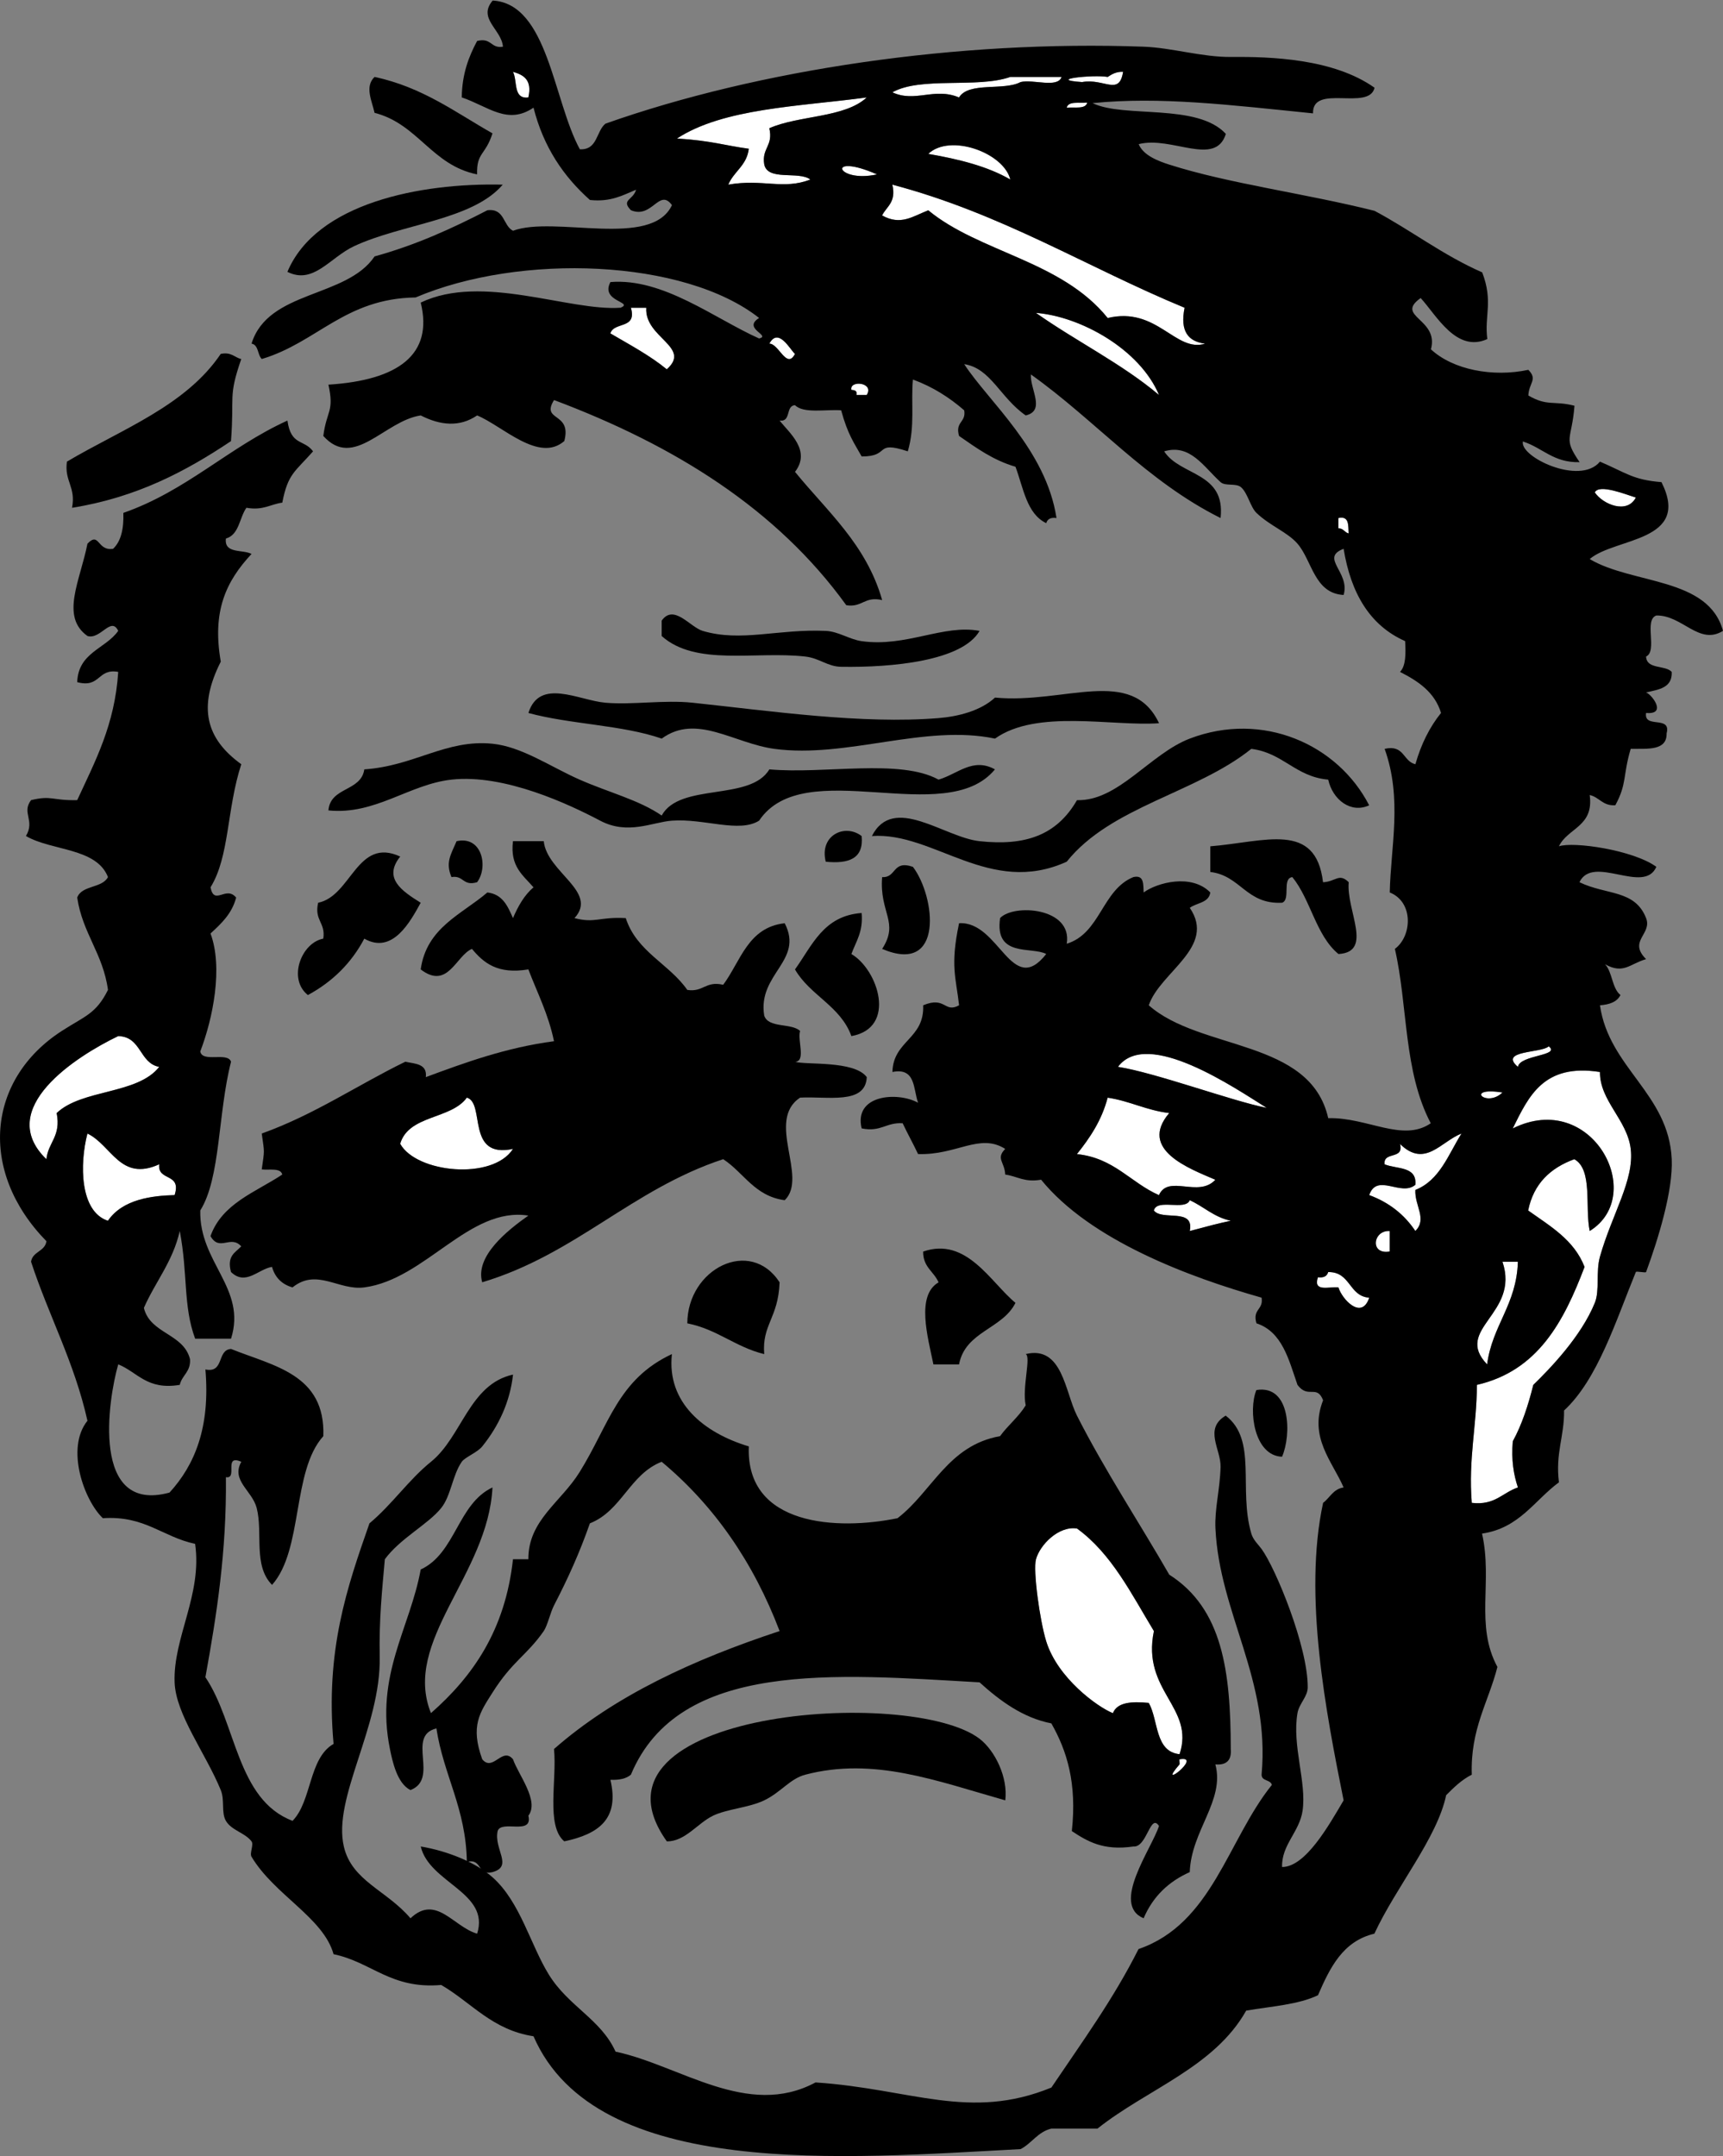 <svg xmlns="http://www.w3.org/2000/svg" overflow="visible" viewBox="0 0 178.551 223.343"><rect x="0" y="0" width="178.551" height="223.343" fill="#808080" stroke="none"/><g clip-rule="evenodd" fill-rule="evenodd"><path fill="#FFF" d="M53.16 7.438c1.098.32 2.012.822 1.594 2.657-1.612.196-1.103-1.73-1.594-2.657zM116.39 7.438c-.401 2.544-1.942.646-4.25 1.063-3.81-.262 1.183-.792 2.656-.531.42-.281.86-.554 1.59-.532z"/><path d="M38.814 7.97c4.965 1.057 8.377 3.667 12.221 5.844-.725 2.292-1.663 1.958-1.595 4.25-4.715-.952-6.112-5.222-10.626-6.376-.257-1.208-1.054-2.713 0-3.718z"/><path fill="#FFF" d="M92.478 9.564c2.944-1.66 8.819-.391 12.221-1.594h5.312c-.396 1.198-2.979.208-4.25.531-1.729.928-5.372-.059-6.376 1.594-2.556-1.079-4.534.566-6.906-.531zM89.821 10.095c-2.3 2.128-7.021 1.835-10.096 3.188.427 1.843-.791 2.042-.531 3.719.327 1.799 3.576.675 4.782 1.594-2.812 1.098-4.943-.099-8.501.531.571-1.376 1.921-1.975 2.125-3.719-2.453-.327-3.897-.841-7.438-1.062 4.823-3.147 12.632-3.307 19.659-4.251zM110.54 11.158c.165-.721 1.331-.44 2.126-.531-.17.721-1.33.44-2.13.531z"/><path d="M52.098 19.127c-3.154 3.688-10.422 4.045-15.408 6.376-2.501 1.169-4.208 4.015-6.907 2.657 2.992-7.119 13.762-9.237 22.315-9.033z"/><path fill="#FFF" d="M65.381 31.879h1.594c-.205 3.108 4.739 4.059 2.125 6.375-1.752-1.436-3.835-2.541-5.845-3.719.358-1.235 2.788-.399 2.126-2.656zM107.35 32.411c4.606.357 10.762 3.758 12.752 8.501-3.84-3.242-8.59-5.571-12.75-8.501zM79.726 35.599c.941-1.744 2.153.62 2.657 1.062-.858 1.66-1.683-1.09-2.657-1.062zM88.228 40.38c-.211-1.031 2.42-.776 1.594.531H88.76c.096-.451-.209-.5-.532-.531zM165.27 51.007c.443-.918 3.264.236 4.25.531-.91 1.763-3.43.695-4.25-.531zM138.7 53.663c1.134-.248 1.012.759 1.062 1.594-.43-.101-.529-.533-1.062-.531v-1.063z"/><path d="M101.51 65.352c-1.783 3.114-9.065 3.808-14.346 3.719-1.417-.023-2.234-.895-3.719-1.062-5.173-.583-11.347 1.033-14.877-2.125V64.29c1.261-1.778 2.935.672 4.251 1.062 3.994 1.186 7.759-.219 12.751 0 1.329.059 2.443.882 3.72 1.063 4.609.651 8.483-1.775 12.22-1.063zM120.11 74.916c-4.824.347-12.669-1.49-17.002 1.594-7.279-1.529-15.37 2.066-22.848 1.063-4.226-.567-8.087-3.696-11.688-1.063-4.071-1.419-9.504-1.477-13.814-2.656 1.157-3.668 5.216-1.305 7.97-1.063 2.795.246 6.085-.312 9.032 0 8.229.872 17.517 2.237 25.504 1.594 1.985-.16 4.353-.74 5.845-2.125 7.19.689 14.19-3.31 17 2.656zM141.89 83.417c-1.909.887-3.79-.584-4.251-2.657-3.415-.304-4.66-2.778-7.97-3.188-5.694 4.578-14.57 5.974-19.128 11.689-7.974 3.62-13.787-3.118-20.189-2.657 2.236-4.377 7.48.134 11.157.531 4.699.507 7.976-.578 10.096-4.25 4.271.124 7.577-4.805 11.688-6.376 7.56-2.887 15.34.594 18.59 6.908z"/><path d="M68.568 84.479c1.877-3.436 9.177-1.449 11.157-4.782 5.686.513 13.539-1.141 17.534 1.062 1.966-.566 3.55-2.334 5.845-1.062-5.111 6.215-19.762-1.665-24.441 5.313-2.065 1.305-5.698-.246-9.032 0-2.029.149-4.563 1.518-7.438 0-3.146-1.662-9.902-4.862-15.408-4.251-4.409.49-7.891 3.68-12.751 3.188.2-2.457 3.381-1.932 3.719-4.25 5.199-.35 8.474-3.141 13.283-2.656 3.047.307 6.077 2.421 9.032 3.719 3.09 1.356 6.134 2.095 8.504 3.719zM89.29 86.605c.234 2.36-1.358 2.892-3.72 2.657-.688-2.738 1.993-3.995 3.72-2.657zM137.11 91.387c1.321-.058 1.645-.996 2.656 0-.273 2.926 2.585 7.223-1.062 7.438-2.336-1.914-2.871-5.63-4.781-7.97-1.104.136-.146 2.334-1.063 2.657-3.729.187-4.273-2.811-7.438-3.188v-2.657c5.67-.461 10.93-2.627 11.68 3.72zM47.315 87.136c2.646-.597 3.309 2.679 2.125 4.25-1.501.439-1.376-.749-2.656-.531-.622-1.5-.105-2.256.531-3.719zM41.471 88.73c-1.795 2.249.169 3.559 2.125 4.782-1.061 1.92-2.9 5.399-5.845 3.719-1.347 2.549-3.318 4.475-5.845 5.844-2.119-1.679-.672-5.423 1.594-5.844.26-1.677-.958-1.876-.531-3.719 3.46-.703 4.025-6.847 8.502-4.787zM94.603 89.793c2.338 3.076 3.268 11.257-3.188 8.501 1.801-2.784-.303-3.729 0-7.438 1.508.09 1.037-1.797 3.188-1.063zM89.29 94.575c.176 1.947-.59 2.952-1.062 4.25 2.758 1.605 4.76 7.65 0 8.501-1.126-3.125-4.292-4.209-5.845-6.907 1.783-2.468 2.94-5.561 6.907-5.845z"/><path fill="#FFF" d="M16.499 110.51c-2.26 2.875-7.992 2.28-10.626 4.782.477 2.425-.885 3.012-1.063 4.782-5.404-5.232 3.096-10.669 7.438-12.752 2.425.06 2.168 2.8 4.251 3.19zM131.26 114.76c-3.646-.726-11.524-3.645-15.408-4.25 3.04-4.05 12.17 2.23 15.41 4.25zM165.8 111.04c-.03 2.979 2.827 4.948 3.188 7.97.385 3.226-1.934 6.733-3.188 11.158-.442 1.559-.013 3.506-.531 4.782-1.431 3.516-4.672 6.842-6.376 8.501-.532 2.125-1.185 4.129-2.126 5.844-.164 1.936.085 3.458.532 4.782-1.6.525-2.371 1.88-4.782 1.594-.365-4.616.52-7.981.531-12.22 6.338-1.456 9.012-6.574 11.157-12.22-1.088-2.809-3.569-4.223-5.844-5.845.566-2.798 2.321-4.408 4.781-5.313 1.936 1.076 1.082 4.939 1.595 7.438 6.005-3.703.248-14.705-7.971-10.626 1.65-3.3 3.17-6.74 9.03-5.84zM155.7 113.17c-1.71 1.63-3.97-.63 0 0zM48.378 113.7c1.946.557-.125 6.363 4.782 5.313-2.109 3.283-10.014 2.493-11.689-.531.882-3.01 5.28-2.51 6.907-4.78zM114.79 113.7c2.312.345 4.001 1.312 6.376 1.594-3.229 3.789 2.099 5.753 4.781 6.907-1.749 1.907-4.865-.59-5.844 1.594-2.951-1.299-4.646-3.854-8.501-4.251 1.33-1.67 2.55-3.46 3.18-5.84zM9.061 117.42c2.518 1.215 3.404 5.021 7.438 3.188-.204 1.798 2.352.836 1.594 3.188-2.356.065-5.393.434-6.907 2.656-2.924-.96-2.945-5.9-2.125-9.04zM151.45 117.42c-1.368 2.174-2.245 4.839-4.782 5.845-.086 1.64 1.256 3.003 0 4.25-1.136-1.698-2.712-2.955-4.781-3.719.802-2.335 3.303.188 4.781-1.063.183-1.954-1.936-1.606-3.188-2.125-.157-1.397 2.062-.418 1.594-2.125 2.6 2.53 4.23-.23 6.38-1.06zM123.29 124.33c1.465.66 2.496 1.754 4.251 2.125-1.319.283-2.164.503-4.251 1.063.499-2.448-2.877-1.019-3.719-2.125.34-1.27 3.27.07 3.72-1.07zM144.02 127.52v2.125c-2.1.37-1.74-2.24 0-2.12z"/><path d="M105.23 134.96c-1.351 2.723-5.203 2.943-5.845 6.375h-2.656c-.581-2.823-1.823-7.144.531-8.501-.473-1.122-1.618-1.57-1.595-3.188 4.495-1.57 6.995 3.2 9.565 5.31zM80.789 132.83c-.142 3.732-1.841 4.373-1.595 7.438-2.987-.731-4.864-2.574-7.97-3.188.02-5.65 6.511-8.95 9.565-4.25z"/><path fill="#FFF" d="M155.7 130.7h1.595c-.138 4.468-2.653 6.557-3.188 10.626-3.54-3.68 3.42-5.21 1.59-10.63zM137.64 131.77c2.34-.037 2.114 2.49 4.251 2.656-.793 2.371-2.832.14-3.188-1.062-.941-.121-2.66.536-2.125-1.062.61.07.94-.13 1.06-.54z"/><path d="M130.2 143.99c3.571-.591 3.644 4.656 2.656 6.907-2.89-.1-3.52-4.79-2.66-6.91z"/><path fill="#FFF" d="M122.23 181.71c-2.57-.263-2.169-3.498-3.188-5.312-1.764-.17-3.269-.081-3.72 1.062-1.598-.639-5.729-3.636-6.907-7.438-.679-2.188-1.378-7.34-1.062-8.501.402-1.482 2.333-3.481 4.251-3.188 3.59 2.608 5.63 6.768 7.97 10.627-1.28 6.24 4.28 7.88 2.66 12.75z"/><path d="M104.17 186.49c-7.106-2.008-13.619-4.523-20.722-2.656-1.584.416-2.51 1.816-4.251 2.656-1.587.766-3.846.886-5.312 1.594-1.609.776-2.879 2.673-4.782 2.657-9.669-13.551 25.264-16.096 32.41-10.627 1.61 1.24 2.96 4.02 2.66 6.38z"/><path fill="#FFF" d="M122.23 182.77c.033-.038-.037-.525 0-.532 2.55-.45-2.52 3.42 0 .53zM96.197 15.94c2.249-2.139 7.82-.126 8.501 2.656-2.35-1.367-5.332-2.109-8.503-2.656zM90.884 18.065c-4.257.935-5.332-2.336 0 0zM96.197 21.784c-1.609.623-2.848 1.612-4.782.531.472-.945 1.483-1.35 1.062-3.188 11.353 2.994 20.135 8.556 30.285 12.752-.501 2.449.391 3.505 2.125 3.719-3.088.952-4.97-3.877-10.095-2.657-4.79-5.954-13.28-6.781-18.583-11.157zM157.3 110.51c-2.034-1.727 2.447-1.413 3.188-2.125 1.3 1-3 .88-3.19 2.13z"/><path d="M157.83 45.693c-.496 1.58 5.896 4.665 7.97 2.125 2.756 1.181 3.401 1.882 6.375 2.125 3.123 6.221-4.834 5.728-7.438 7.97 4.447 2.637 12.31 1.858 13.813 7.438-2.492 1.539-4.2-1.643-6.907-1.594-1.314.457.156 3.698-1.062 4.25.055 1.363 1.98.854 2.657 1.594.076 1.67-1.363 1.825-2.657 2.125.58.194 2.223 2.326 0 2.125-.262 1.679 2.637.197 2.125 2.125.041 1.812-1.968 1.574-3.719 1.594-.832 2.803-.372 3.596-1.594 5.844-1.322.082-1.645-.834-2.656-1.062.456 3.291-2.275 3.393-3.188 5.313 1.488-.515 7.679.373 10.095 2.125-1.271 2.926-6.563-1.332-7.97 1.594 2.801 1.357 5.742.748 6.907 3.719.654 1.667-1.903 2.358 0 4.25-1.679.479-2.332 1.602-4.25.531.769.826.708 2.479 1.594 3.188-.35.713-1.136.99-2.125 1.062.934 6.498 7.126 9.136 7.438 15.94.149 3.257-1.416 8.323-2.657 11.689-.044.119-1.014-.12-1.062 0-2.086 5.096-3.958 11.128-7.438 14.346.036 2.691-.913 4.399-.531 7.438-2.549 1.878-4.105 4.75-7.97 5.312 1.13 4.975-.754 9.477 1.594 13.814-.935 3.67-2.809 6.4-2.656 11.158-1.059.535-1.86 1.327-2.656 2.125-.933 4.443-5.197 9.506-7.438 14.346-3.29.784-4.606 3.541-5.845 6.376-2.03.98-4.868 1.153-7.438 1.594-3.319 5.891-10.282 8.137-15.408 12.22h-4.782c-1.423.349-2.02 1.522-3.188 2.126-18.081.955-43.979 3.245-50.476-11.689-4.298-.66-6.427-3.491-9.563-5.313-5.235.454-7.194-2.369-11.158-3.188-1.052-3.789-6.133-6.132-8.501-10.095-.222-.371.258-1.251 0-1.594-.667-.887-2.089-1.139-2.657-2.126-.501-.872-.098-2.133-.531-3.188-1.571-3.824-4.662-7.823-4.782-11.158-.167-4.633 2.882-9.068 2.125-14.345-3.366-.708-5.2-2.947-9.563-2.657-1.953-1.863-3.879-7.252-1.594-10.095-1.36-6.078-4.01-10.867-5.844-16.471.156-1.083 1.438-1.042 1.594-2.125-7.087-7.252-6.165-16.775 1.594-21.784 2.395-1.546 3.545-1.762 4.782-4.25-.504-3.747-2.64-5.861-3.188-9.563.471-1.3 2.589-.953 3.188-2.125-1.198-3.052-5.812-2.689-8.501-4.25.972-1.633-.479-2.39.531-3.719 2.171-.521 2.147.059 4.782 0 1.844-4.001 3.899-7.79 4.25-13.283-2.166-.395-1.83 1.712-4.25 1.062.104-3.084 2.932-3.444 4.25-5.313-.745-1.547-1.831.942-3.188.532-2.838-2.016-.75-5.741 0-9.564 1.253-1.3.989.793 2.657.531.822-.772 1.116-2.072 1.063-3.719 6.564-2.291 10.916-6.794 17.002-9.563.374 2.644 1.712 1.908 2.657 3.188-1.883 2.132-2.611 2.313-3.188 5.313-1.248.169-1.995.839-3.719.531-.733 1.038-.744 2.798-2.125 3.188-.195 1.612 1.731 1.103 2.657 1.594-2.654 2.848-4.1 5.928-3.188 11.158-2.401 4.752-1.524 7.989 2.125 10.626-1.526 4.679-1.206 9.549-3.188 12.751.387 1.959 1.599-.226 2.656 1.063-.442 1.683-1.549 2.701-2.656 3.719 1.303 3.509.271 8.742-1.062 12.22.223 1.193 2.819.014 3.188 1.062-1.376 5.396-1.076 12.045-3.188 15.408-.127 5.415 4.834 8.062 3.188 13.283h-3.719c-1.261-3.403-.739-6.651-1.594-11.158-.718 3.178-2.533 5.26-3.719 7.97.66 2.705 4.106 2.623 4.782 5.313.082 1.322-.834 1.645-1.062 2.657-3.402.568-4.362-1.305-6.376-2.125-1.061 3.654-2.872 15.524 5.313 13.283 2.622-2.868 4.228-6.753 3.719-12.752 1.994.4 1.158-2.029 2.656-2.125 4.418 1.78 9.787 2.611 9.564 9.032-3.278 3.629-2.063 11.751-5.313 15.408-1.984-2.001-.925-5.388-1.594-7.97-.467-1.805-2.676-2.827-1.594-4.782-1.889-.825-.321 1.805-1.594 1.595.081 7.695-.956 14.275-2.125 20.721 3.21 4.76 3.247 12.693 9.032 14.877 2.016-2.058 1.657-6.489 4.25-7.97-.877-9.732 1.424-16.287 3.719-22.847 2.357-1.963 4.051-4.502 6.376-6.376 3.209-2.585 3.97-8.045 8.501-9.032-.312 2.835-1.493 5.338-3.188 7.438-.515.638-1.804 1.126-2.125 1.594-.97 1.409-1.114 3.515-2.125 4.782-1.355 1.698-4.244 3.134-5.845 5.313-.292 3.311-.605 6.204-.531 10.095.14 7.267-4.891 14.598-3.719 19.659.83 3.584 4.44 4.53 6.907 7.438 2.66-2.516 4.441.884 6.907 1.594 1.357-4.284-4.96-5.242-5.844-9.032 2.792.467 5.718 1.658 7.438 3.188 2.884 2.563 3.918 6.988 5.844 10.095 2.046 3.301 5.389 4.613 6.907 7.97 6.618 1.389 13.673 6.978 20.722 3.188 9.902.653 15.939 4.007 24.44.531 3.138-4.655 6.426-9.159 9.032-14.346 7.644-2.629 9.234-11.311 13.814-17.002-.131-.577-1.057-.36-1.062-1.062.902-9.869-4.361-16.698-4.782-25.504-.097-2.024.466-3.997.532-6.375.05-1.816-1.768-3.953.531-5.313 3.303 2.519 1.298 7.592 2.656 12.22.195.666.72 1.126 1.062 1.595 1.457 1.989 4.817 10.148 4.782 14.345-.008.955-.896 1.681-1.062 2.657-.578 3.363.956 7.122.531 10.095-.317 2.214-2.198 3.546-2.126 5.845 2.421.003 4.836-4.29 6.376-6.907-1.808-9.008-4.205-21.234-2.125-30.816.71-.529 1.043-1.437 2.125-1.594-1.169-2.703-3.635-5.201-2.125-9.033-.66-1.68-1.545-.1-2.656-1.594-.91-2.633-1.584-5.5-4.251-6.376-.439-1.501.749-1.376.531-2.657-7.493-2.123-17.752-5.941-22.847-12.22-1.725.308-2.472-.362-3.719-.531-.059-1.322-.996-1.645 0-2.657-2.644-1.683-5.063.678-9.033.531-.508-1.085-1.085-2.102-1.594-3.188-1.711-.117-2.248.939-4.25.531-.841-3.498 3.718-3.83 5.844-2.657-.507-1.441-.232-3.664-2.656-3.188.088-3.277 3.329-3.401 3.188-6.907 2.342-.979 2.177.852 3.72 0-.324-2.891-.935-4.093 0-8.501 4.169-.248 5.438 7.766 9.032 3.188-1.495-.798-5.385.396-4.781-3.719 1.389-1.499 7.521-1.105 6.906 2.657 3.517-1.089 3.635-5.575 6.907-6.907 1.134-.248 1.013.759 1.063 1.594 1.379-1.013 4.951-1.985 6.906 0-.147 1.091-1.419 1.06-2.125 1.594 2.78 4.072-3.089 6.647-4.25 10.095 5.359 4.735 16.736 3.454 18.596 11.689 4.079-.095 7.708 2.533 10.626.531-2.837-5.382-2.361-12.146-3.719-18.065 1.768-1.295 1.98-4.836-.531-5.844.097-4.738 1.325-9.697-.531-14.877 2.056-.462 1.89 1.297 3.188 1.594.589-2.068 1.47-3.844 2.657-5.313-.665-2.169-2.375-3.293-4.251-4.25.611-.628.602-1.878.531-3.188-3.684-1.63-5.63-4.997-6.376-9.564-2.498.947.708 2.432 0 4.782-3.045-.162-3.258-3.557-4.781-5.313-1.045-1.204-2.825-1.827-4.251-3.188-.625-.596-.911-2.067-1.594-2.656-.536-.462-1.628-.08-2.125-.532-1.778-1.613-3.146-3.993-5.845-3.188 1.668 2.583 6.387 2.114 5.845 6.907-7.686-3.827-12.931-10.093-19.659-14.876-.08 1.57 1.544 3.75-.531 4.25-2.644-1.824-3.623-4.898-6.376-5.313 2.515 3.864 8.485 8.869 9.563 15.939-.617-.086-.945.118-1.062.532-2.036-.975-2.367-3.655-3.188-5.845-2.333-.678-4.062-1.96-5.845-3.188-.439-1.501.749-1.376.531-2.657-1.518-1.316-3.24-2.426-5.313-3.188-.225 2.415.24 4.831-.531 7.438-3.564-1.17-1.718.541-4.781.531-.789-1.415-1.438-2.259-2.126-4.782-1.662-.108-3.9.358-4.781-.531-1.004.059-.369 1.757-1.594 1.594.955 1.239 3.302 3.085 1.594 5.313 3.337 4.102 7.377 7.5 9.032 13.283-1.843-.426-2.042.791-3.719.531-7.204-9.976-17.798-16.561-30.285-21.253-1.395 2.248 1.878 1.204 1.062 4.25-2.65 2.291-6.41-1.585-9.033-2.656-1.797 1.229-3.801 1.044-5.844 0-3.769.561-6.926 5.657-10.095 2.125.348-2.669 1.15-2.47.531-5.313 7.235-.458 10.891-3.107 9.564-8.501 6.367-3.05 15.387.921 20.721.531 1.402-.6-2.144-.628-1.062-2.657 5.454-.446 10.736 3.75 15.408 5.845 1.284-.314-1.782-1.022 0-2.125-7.784-6.117-24.735-6.741-35.598-2.125-7.331.107-10.21 4.667-15.939 6.375-.457-.429-.315-1.455-1.062-1.594 1.713-5.549 9.821-4.701 12.751-9.033 4.305-1.185 8.068-2.912 11.689-4.782 1.817-.224 1.597 1.591 2.656 2.125 4.31-1.603 14.344 1.889 16.471-2.657-1.329-1.804-2.043 1.457-4.25.531-1.067-1.083.234-1.042.531-2.125-1.378.57-2.605 1.291-4.782 1.062-2.718-2.418-4.81-5.463-5.845-9.564-2.704 1.845-4.702-.139-7.438-1.062.035-2.445.729-4.23 1.593-5.844 1.521-.377 1.396.811 2.677.593-.134-1.777-2.661-2.918-1.063-4.782 5.732.327 6.271 10.349 9.032 15.408 1.86.09 1.673-1.869 2.656-2.656 15.932-5.63 36.595-8.674 55.789-7.97 2.882.105 6.048 1.09 9.032 1.062 4.129-.038 10.624.173 14.877 3.188-.562 2.449-6.472-.45-6.376 2.656-8.725-.886-15.859-1.757-22.847-1.062 3.271 1.59 10.844-.034 13.814 3.188-1.078 3.459-5.626.185-9.033 1.062.47 1.17 2.042 1.76 3.188 2.125 6.201 1.976 14.001 2.965 21.253 4.782 3.812 2.032 7.092 4.597 11.157 6.376 1.164 3.039.206 4.483.531 6.907-3.198 1.449-5.249-2.43-6.907-4.25-2.73 1.935 1.936 2.132 1.062 5.313 2.268 2.11 6.396 2.916 10.096 2.125.995 1.012.058 1.335 0 2.657 1.981 1.155 2.606.508 4.781 1.062-.289 3.66-1.226 3.261.531 5.845-2.71.072-3.82-1.477-5.83-2.125zM54.75 10.095c.418-1.835-.496-2.337-1.594-2.657.491.927-.018 2.853 1.594 2.657zm60.036-2.125c-1.474-.261-6.466.269-2.656.531 2.308-.417 3.849 1.481 4.25-1.063-.72-.022-1.16.251-1.59.532zm-15.405 2.125c1.004-1.653 4.647-.666 6.376-1.594 1.271-.324 3.854.667 4.25-.531h-5.312c-3.401 1.203-9.276-.066-12.221 1.594 2.371 1.097 4.349-.548 6.906.531zm-29.223 4.251c3.541.221 4.985.736 7.438 1.062-.204 1.744-1.554 2.343-2.125 3.719 3.558-.63 5.689.567 8.501-.531-1.206-.919-4.455.205-4.782-1.594-.26-1.677.958-1.876.531-3.719 3.075-1.353 7.796-1.06 10.096-3.188-7.027.944-14.836 1.104-19.659 4.251zm42.508-3.72c-.795.091-1.961-.189-2.126.531.8-.09 1.96.191 2.13-.531zm-7.97 7.97c-.681-2.783-6.252-4.795-8.501-2.656 3.169.547 6.151 1.289 8.501 2.656zm-13.816-.531c-5.332-2.336-4.257.935 0 0zm23.906 14.877c5.125-1.221 7.007 3.608 10.095 2.657-1.734-.214-2.626-1.27-2.125-3.719-10.15-4.196-18.933-9.758-30.285-12.752.421 1.838-.591 2.243-1.062 3.188 1.935 1.081 3.173.091 4.782-.531 5.305 4.375 13.795 5.202 18.595 11.157zm-51.535 1.594c2.01 1.179 4.093 2.283 5.845 3.719 2.614-2.316-2.33-3.268-2.125-6.375h-1.594c.662 2.256-1.768 1.42-2.126 2.656zm56.855 6.376c-1.99-4.743-8.146-8.144-12.752-8.501 4.15 2.93 8.9 5.259 12.75 8.501zm-37.727-4.251c-.504-.443-1.716-2.807-2.657-1.062.974-.028 1.799 2.722 2.657 1.062zm6.376 4.251h1.062c.826-1.308-1.805-1.562-1.594-.531.324.03.629.079.532.531zm80.761 10.626c-.986-.295-3.807-1.45-4.25-.531.82 1.226 3.34 2.294 4.25.531zm-30.82 3.188c.533-.002.633.43 1.062.531-.051-.835.071-1.842-1.062-1.594v1.063zM12.246 107.33c-4.342 2.083-12.842 7.52-7.438 12.752.178-1.771 1.54-2.357 1.063-4.782 2.634-2.501 8.366-1.906 10.626-4.782-2.084-.4-1.827-3.14-4.251-3.19zm148.24 1.06c-.74.712-5.222.398-3.188 2.125.19-1.26 4.49-1.14 3.19-2.13zm-44.63 2.12c3.884.606 11.762 3.524 15.408 4.25-3.25-2.02-12.38-8.3-15.41-4.25zm40.91 6.38c8.219-4.079 13.976 6.923 7.971 10.626-.513-2.499.341-6.363-1.595-7.438-2.46.905-4.215 2.515-4.781 5.313 2.274 1.622 4.756 3.036 5.844 5.845-2.146 5.646-4.819 10.765-11.157 12.22-.012 4.239-.896 7.604-.531 12.22 2.411.286 3.183-1.068 4.782-1.594-.447-1.324-.696-2.847-.532-4.782.941-1.715 1.594-3.72 2.126-5.844 1.704-1.659 4.945-4.985 6.376-8.501.519-1.276.089-3.223.531-4.782 1.254-4.425 3.572-7.932 3.188-11.158-.36-3.022-3.218-4.99-3.188-7.97-5.86-.92-7.38 2.52-9.03 5.83zm-1.07-3.72c-3.97-.63-1.71 1.63 0 0zm-44.1 6.38c3.854.396 5.55 2.952 8.501 4.251.979-2.185 4.095.312 5.844-1.594-2.683-1.154-8.01-3.119-4.781-6.907-2.375-.282-4.064-1.249-6.376-1.594-.62 2.37-1.84 4.16-3.18 5.84zm-100.41 6.9c1.514-2.223 4.551-2.591 6.907-2.656.758-2.352-1.798-1.39-1.594-3.188-4.034 1.833-4.921-1.973-7.438-3.188-.82 3.15-.799 8.09 2.125 9.04zm133.89-7.97c.468 1.707-1.751.728-1.594 2.125 1.252.519 3.37.171 3.188 2.125-1.479 1.251-3.979-1.272-4.781 1.063 2.069.764 3.646 2.021 4.781 3.719 1.256-1.247-.086-2.61 0-4.25 2.537-1.005 3.414-3.671 4.782-5.845-2.16.85-3.79 3.61-6.38 1.08zm-25.5 6.91c.842 1.106 4.218-.322 3.719 2.125 2.087-.56 2.932-.78 4.251-1.063-1.755-.371-2.786-1.465-4.251-2.125-.46 1.13-3.39-.21-3.72 1.05zm24.44 4.25v-2.125c-1.74-.12-2.1 2.49 0 2.12zm10.09 11.69c.535-4.069 3.051-6.158 3.188-10.626h-1.595c1.83 5.42-5.13 6.95-1.59 10.63zm-17.53-9.03c-.535 1.598 1.184.941 2.125 1.062.356 1.202 2.396 3.434 3.188 1.062-2.137-.166-1.911-2.693-4.251-2.656-.12.42-.45.62-1.06.54z"/><path d="M25 37.192c-1.382 4.006-.696 3.719-1.063 8.501-4.67 3.123-9.757 5.828-16.471 6.907.417-2.188-.815-2.727-.531-4.782 5.671-3.361 12.3-5.765 15.939-11.158 1.111-.224 1.408.365 2.126.532zM82.383 109.98c1.09.361 6.135-.159 7.438 1.594-.123 2.889-4.056 1.967-6.907 2.125-3.587 2.383.875 8.229-1.594 10.626-3.128-.415-4.232-2.852-6.376-4.25-9.458 3.116-15.293 9.856-24.972 12.751-.78-2.694 2.64-5.402 4.781-6.907-6.128-.959-10.652 6.595-17.002 7.438-2.645.352-4.908-2.034-7.438 0-1.103-.314-1.812-1.022-2.125-2.125-1.43.229-2.725 1.994-4.251.531-.454-1.694.463-2.017 1.063-2.657-1.107-1.233-2.241.595-3.188-1.062 1.212-3.393 4.668-4.542 7.438-6.376-.165-.721-1.331-.441-2.125-.531.292-2.119.292-1.6 0-3.719 5.476-1.963 9.875-5.001 14.877-7.438 1.016.224 2.287.192 2.125 1.594 4.139-1.528 8.283-3.051 13.283-3.719-.576-2.79-1.726-5.005-2.657-7.438-3.191.534-4.637-.676-5.844-2.125-1.657.688-2.495 4.285-5.313 2.125.612-4.347 4.236-5.682 6.907-7.97 1.588.183 2.115 1.426 2.656 2.656.531-1.239 1.169-2.374 2.125-3.188-1.061-1.241-2.457-2.147-2.125-4.782h3.188c.325 3.227 5.691 5.234 3.188 7.97 2.163.562 2.517-.149 5.312 0 1.125 3.481 4.484 4.726 6.376 7.438 1.677.26 1.877-.958 3.72-.531 1.815-2.435 2.549-5.953 6.376-6.376 2.011 3.925-2.826 5.216-2.126 9.564.435 1.336 2.802.741 3.72 1.594-.305.95.643 3.14-.53 3.2zm-40.912 8.5c1.675 3.024 9.58 3.814 11.689.531-4.906 1.05-2.836-4.756-4.782-5.313-1.627 2.27-6.025 1.77-6.907 4.78zM45.19 179.05c-3.118.792.371 5.216-2.657 6.376-1.391-.691-1.869-2.994-2.125-4.251-1.562-7.653 2.096-12.544 3.188-18.596 3.634-1.68 3.823-6.803 7.438-8.501-.452 9.061-9.376 15.901-6.376 23.378 4.341-3.807 7.698-8.596 8.501-15.939h1.594c-.028-4.03 3.366-5.896 5.313-9.032 3.071-4.947 3.968-9.611 9.563-12.221-.556 5.044 3.334 8.175 7.97 9.563-.333 8.283 9.224 8.71 15.408 7.438 3.609-2.767 5.215-7.536 10.627-8.501.818-1.13 1.917-1.979 2.656-3.188-.39-1.842.58-5.04 0-5.313 3.816-.918 4.069 3.92 5.313 6.376 2.842 5.61 6.594 11.298 9.563 16.471 5.532 3.527 6.361 10.018 6.376 18.064.096 1.159-.436 1.69-1.595 1.595.998 3.76-2.508 6.851-2.656 11.157-2.209.979-3.829 2.547-4.781 4.782-3.42-1.44.829-7.189 1.594-9.564-.905-1.379-1.241 2.26-2.657 2.126-3.118.462-4.774-.538-6.376-1.595.543-4.97-.515-8.34-2.125-11.157-2.946-.572-5.342-2.354-7.438-4.251-14.942-.851-31.165-2.34-36.129 9.564-.474.412-1.2.571-2.126.531.958 4.038-1.192 5.623-4.781 6.376-1.92-1.622-.743-6.342-1.062-9.564 6.32-5.545 14.459-9.272 23.378-12.22-2.736-7.183-6.812-13.025-12.221-17.534-3.314 1.291-4.134 5.076-7.438 6.376-1.073 3.063-2.264 5.692-3.719 8.501-.376.725-.685 2.114-1.063 2.657-1.773 2.543-3.235 3.09-5.312 6.376-1.299 2.054-2.321 3.434-1.062 6.906 1.116 1.342 2.071-1.341 3.188 0 .548 1.599 2.751 4.307 1.594 5.845.489 2.083-2.803.386-3.188 1.594-.405 1.896 1.646 3.648-.531 4.251-1.636.396-1.021-1.458-2.657-1.062-.093-5.58-2.409-8.93-3.161-13.85zm74.39-10.09c-2.34-3.859-4.38-8.019-7.97-10.627-1.918-.293-3.849 1.706-4.251 3.188-.315 1.161.384 6.312 1.062 8.501 1.179 3.803 5.31 6.8 6.907 7.438.451-1.144 1.956-1.232 3.72-1.062 1.019 1.814.617 5.05 3.188 5.312 1.61-4.87-3.95-6.51-2.66-12.75zm2.65 13.28c-.037.007.033.494 0 .532-2.52 2.89 2.55-.98 0-.53z"/></g></svg>